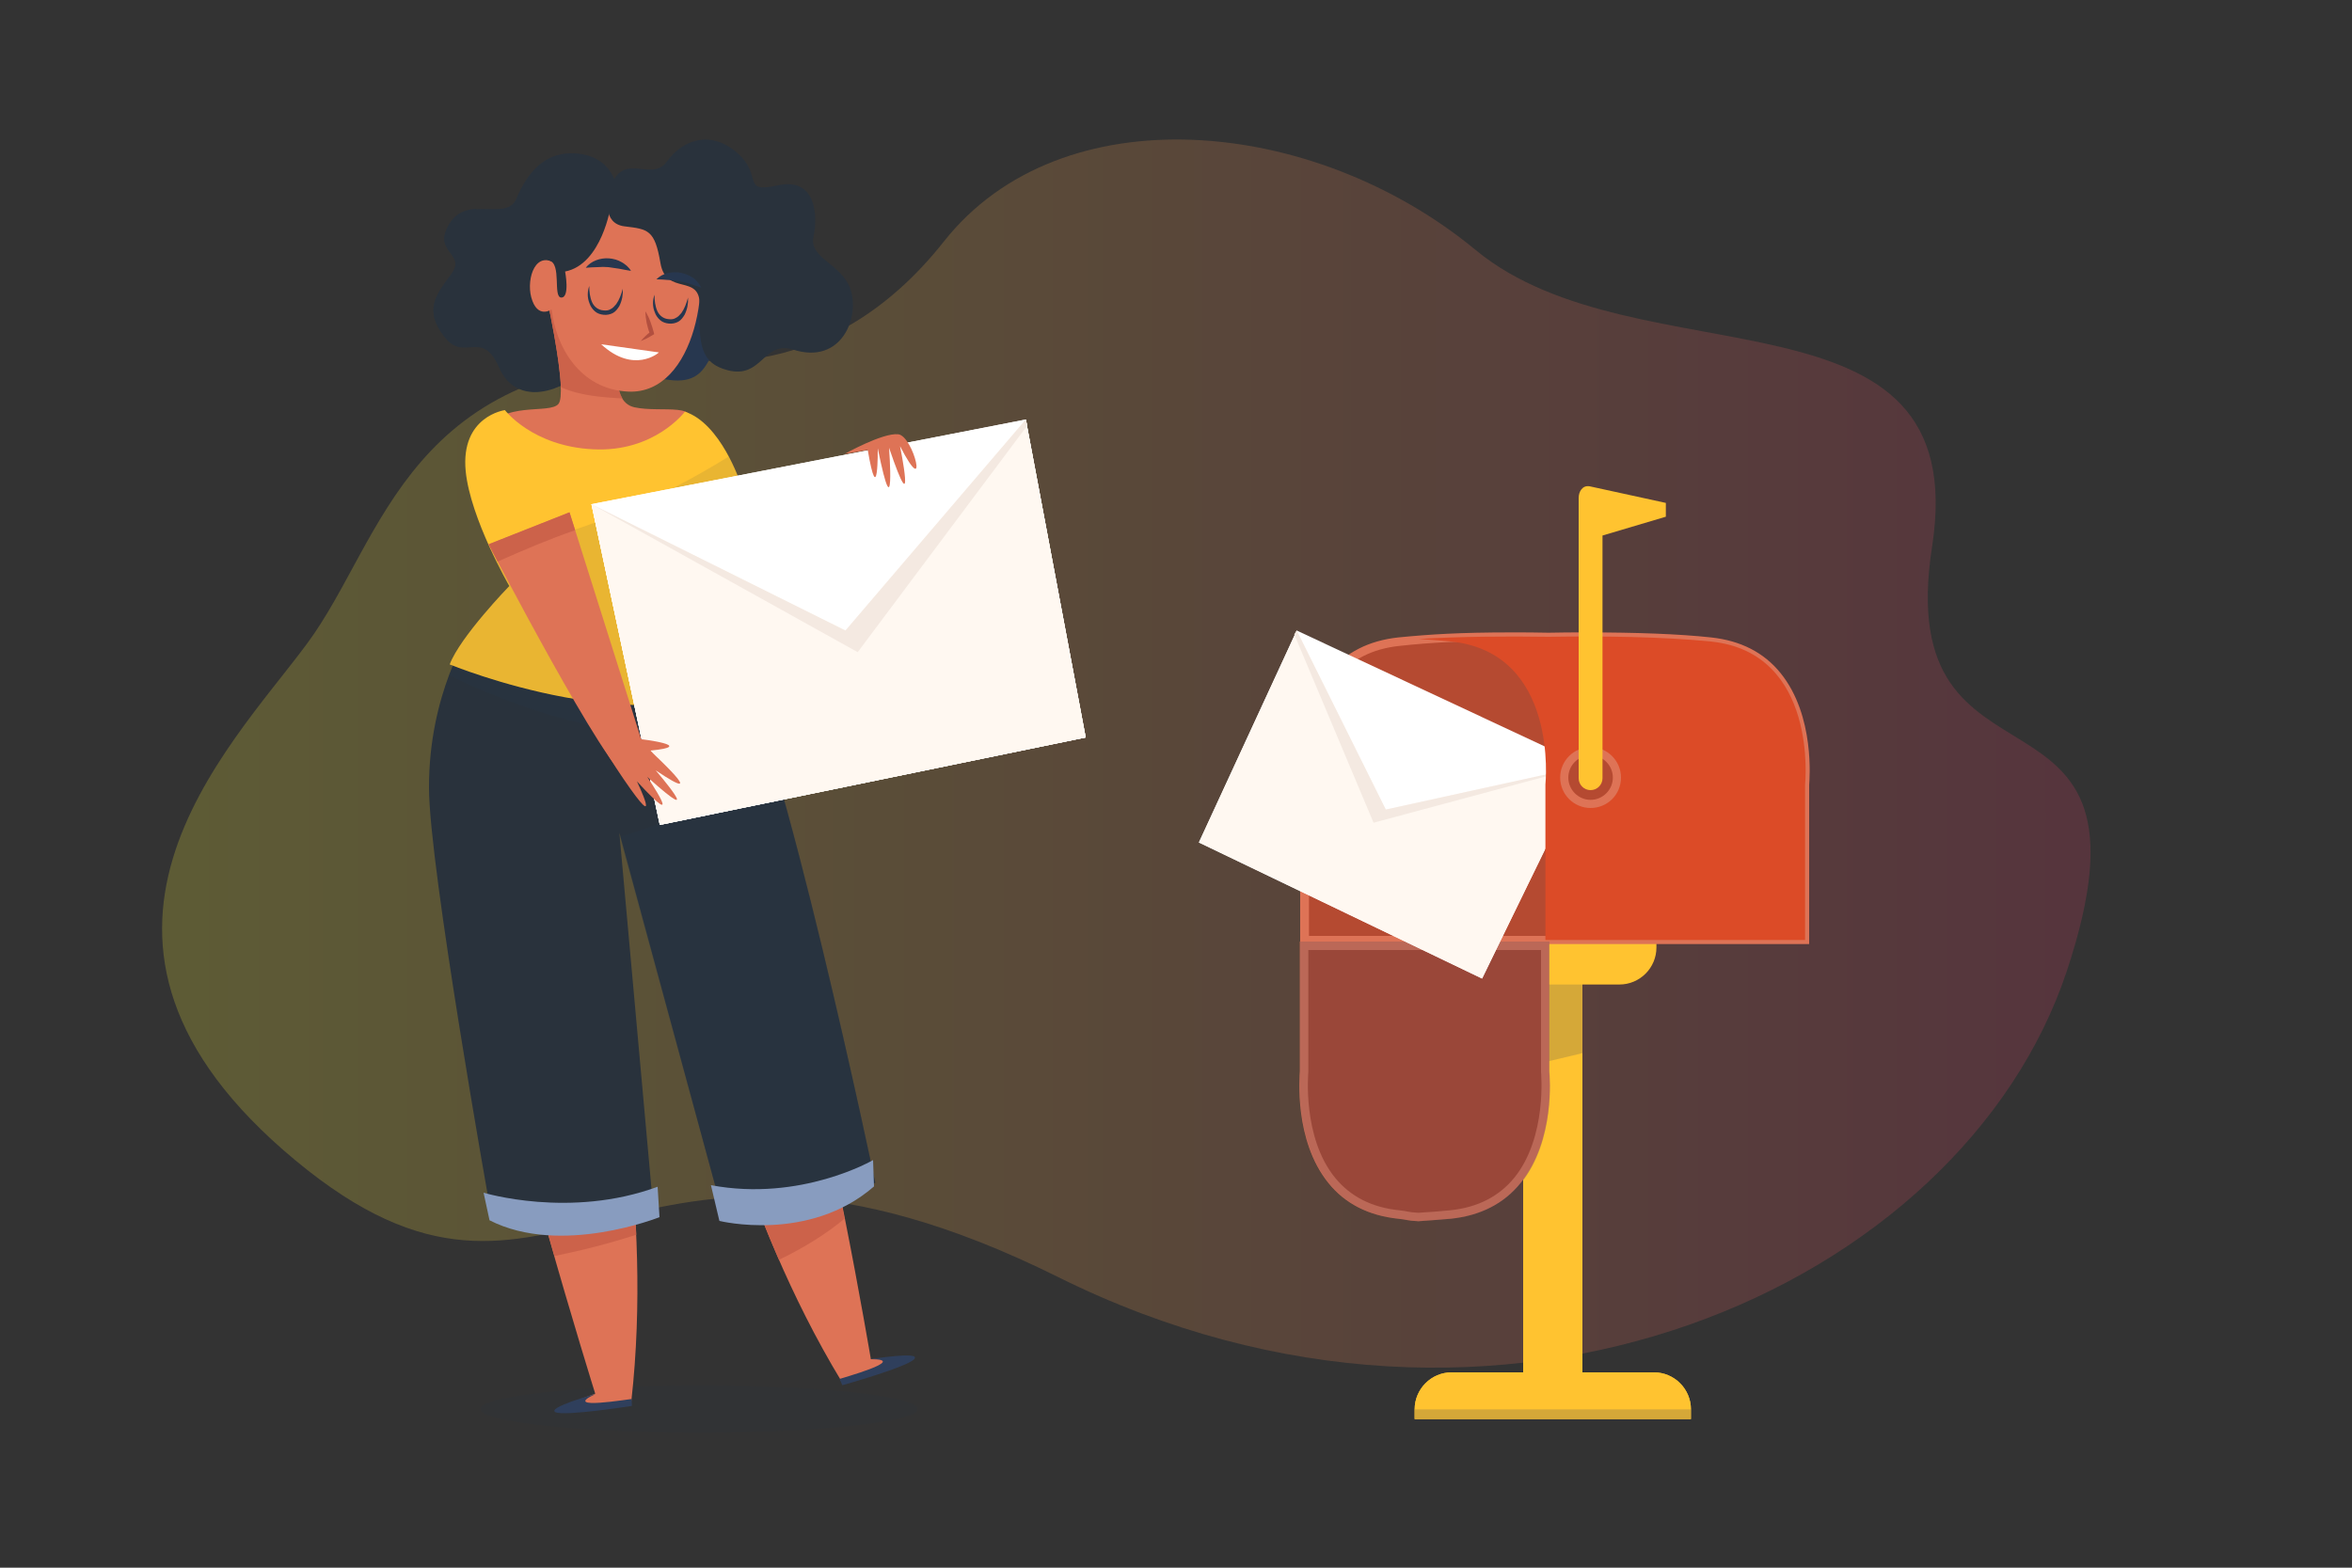 <?xml version="1.0" encoding="UTF-8"?> <!-- Generator: Adobe Illustrator 25.0.0, SVG Export Plug-In . SVG Version: 6.00 Build 0) --> <svg xmlns="http://www.w3.org/2000/svg" xmlns:xlink="http://www.w3.org/1999/xlink" version="1.1" x="0px" y="0px" viewBox="0 0 750 500" style="enable-background:new 0 0 750 500;" xml:space="preserve"><rect x="0" y="0" width="750" height="500" fill="#333333" stroke="none"/> <style type="text/css"> .st0{opacity:0.21;fill:url(#SVGID_1_);} .st1{fill:#FFC330;} .st2{opacity:0.2;fill:#2F3F5C;} .st3{fill:#B54A31;} .st4{fill:#DE7356;} .st5{fill:#FFFFFF;} .st6{fill:#FFF8F1;} .st7{fill:#F4E9E1;} .st8{fill:#DC4B27;} .st9{opacity:0.1;fill:#27374F;} .st10{fill:#29323C;} .st11{fill:#27374F;} .st12{fill:#CC624A;} .st13{fill:#B24F3F;} .st14{fill:#2F3F5C;} .st15{opacity:0.2;fill:#27374F;} .st16{fill:#889CBF;} </style> <g id="BACKGROUND"> <linearGradient id="SVGID_1_" gradientUnits="userSpaceOnUse" x1="51.703" y1="240.407" x2="666.587" y2="240.407"> <stop offset="0" style="stop-color:#FDF53F"></stop> <stop offset="1" style="stop-color:#D93C65"></stop> </linearGradient> <path class="st0" d="M219.6,114.3c0,0,44.1,10,81.4-37.3c37.4-47.3,117.8-40,169.5,2.7c51.7,42.8,159,8.2,145.6,94.6 c-13.4,86.5,76.5,34.3,43,135.3s-180.9,167.7-321.7,97.7s-159,32.8-243.3-37.3C9.8,300,73,239,97.9,205.3 C122.8,171.7,129.5,114.3,219.6,114.3z"></path> </g> <g id="OBJECTS"> <g> <g> <g> <rect x="485.7" y="299.8" class="st1" width="18.9" height="147.3"></rect> <path class="st2" d="M504.6,335.9v-36.1h-18.9v40.6C492,338.9,498.3,337.4,504.6,335.9z"></path> <path class="st1" d="M462.1,302.2c0,6.5,5.3,11.8,11.8,11.8h42.5c6.5,0,11.8-5.3,11.8-11.8v-3.1c0-6.5-5.3-11.8-11.8-11.8h-42.5 c-6.5,0-11.8,5.3-11.8,11.8V302.2z"></path> <path class="st1" d="M539.2,452.6v-3.1c0-6.5-5.3-11.8-11.8-11.8h-64.5c-6.5,0-11.8,5.3-11.8,11.8v3.1H539.2z"></path> <path class="st1" d="M539.2,452.6v-3.1c0-6.5-5.3-11.8-11.8-11.8h-64.5c-6.5,0-11.8,5.3-11.8,11.8v3.1H539.2z"></path> <rect x="451.1" y="449.5" class="st2" width="88.2" height="3.1"></rect> </g> <g> <g> <path class="st3" d="M446,204.6c14.9-1.5,30.4-1.7,47.8-1.5c17.3-0.3,36.8,0,51.7,1.5c34.5,3.5,30.1,45.6,30.1,45.6v49.6H415.9 v-49.6C415.9,250.2,411.5,208.2,446,204.6z"></path> </g> <g> <path class="st4" d="M576.9,301.1H414.6v-50.8c-0.2-1.6-1.9-22,9.1-35.6c5.3-6.6,12.8-10.4,22.2-11.4c10.2-1,19.7-1.6,35.9-1.6 c4.1,0,8.1,0,12,0.1c3.9-0.1,7.9-0.1,12-0.1c16.2,0,29.6,0.5,39.8,1.6c9.4,1,16.9,4.8,22.2,11.4c11,13.6,9.2,34,9.1,35.6V301.1 z M417.3,298.5h157l0-48.4c0-0.2,2-20.8-8.5-33.7c-4.9-6-11.7-9.5-20.4-10.4c-10.1-1-23.4-1.6-39.5-1.6c-4.1,0-8.1,0-12,0.1 c-4-0.1-8-0.1-12-0.1c-16.1,0-25.5,0.5-35.6,1.6c-8.7,0.9-15.5,4.4-20.4,10.4c-10.5,13-8.5,33.5-8.5,33.7l0,0.1V298.5z"></path> </g> <g> <g> <g> <path class="st3" d="M446,387.3c3.2,0.3,2.8,0.6,6.4,0.8c3.6-0.2,7.1-0.5,10.3-0.8c34.5-3.5,30.1-45.6,30.1-45.6v-40.1h-76.9 v40.1C415.9,341.7,411.4,383.8,446,387.3z"></path> <path class="st4" d="M452.3,389.5L452.3,389.5c-3.9-0.2-3.4-0.5-6.5-0.8c-9.4-1-16.9-4.8-22.2-11.4c-11-13.6-9.2-34-9.1-35.6 v-41.4h79.5v41.4c0.2,1.6,1.9,22-9.1,35.6c-5.3,6.6-12.8,10.4-22.2,11.4C459.7,389,456.2,389.2,452.3,389.5L452.3,389.5z M417.2,303l0,38.9c0,0.2-2,20.8,8.5,33.7c4.9,6,11.7,9.5,20.4,10.4c3,0.3,2.5,0.6,6.2,0.8c3.7-0.2,7.1-0.5,10.2-0.8 c8.7-0.9,15.5-4.4,20.4-10.4c10.5-13,8.5-33.5,8.5-33.7l0-0.1V303H417.2z"></path> </g> </g> <path class="st2" d="M494.1,341.7v-41.4h-79.5v41.4c-0.2,1.6-1.9,22,9.1,35.6c5.3,6.6,12.8,10.4,22.2,11.4 c3.1,0.3,2.6,0.6,6.4,0.8l0.1,0l0.1,0c3.8-0.2,7.3-0.5,10.4-0.8c9.4-1,16.9-4.8,22.2-11.4C496,363.7,494.2,343.3,494.1,341.7z"></path> </g> </g> </g> <g> <polygon class="st5" points="472.6,312.1 382.3,268.7 413.5,201.1 505.7,244.2 "></polygon> <polygon class="st6" points="472.6,312.1 382.3,268.7 413.5,201.1 441.9,258.2 505.7,244.2 "></polygon> <polygon class="st7" points="438,262.4 412.7,202.3 413.5,201.1 441.9,258.2 505.7,244.2 "></polygon> </g> <g> <g> <path class="st8" d="M462.7,204.6c-3.2-0.3-6.7-0.6-10.3-0.8c13-0.8,27.8-0.9,41.4-0.7c17.3-0.3,36.8,0,51.7,1.5 c34.5,3.5,30.1,45.6,30.1,45.6v49.6h-82.8v-49.6C492.8,250.2,497.2,208.2,462.7,204.6z"></path> </g> <g> <circle class="st3" cx="507.2" cy="248" r="8.4"></circle> <path class="st4" d="M507.2,257.7c-5.4,0-9.7-4.4-9.7-9.7c0-5.4,4.4-9.7,9.7-9.7c5.4,0,9.7,4.4,9.7,9.7 C516.9,253.4,512.6,257.7,507.2,257.7z M507.2,240.9c-3.9,0-7.1,3.2-7.1,7.1s3.2,7.1,7.1,7.1c3.9,0,7.1-3.2,7.1-7.1 S511.1,240.9,507.2,240.9z"></path> </g> <g> <path class="st1" d="M506.9,155.1l24.3,5.3v4.4l-20.2,6v77.4c0,2.1-1.7,3.8-3.8,3.8c-2.1,0-3.8-1.7-3.8-3.8v-89.4 C503.4,156.8,504.6,154.7,506.9,155.1z"></path> </g> </g> </g> <g> <g> <ellipse class="st9" cx="222.9" cy="449.4" rx="69.7" ry="7.5"></ellipse> </g> <g> <g> <g> <g> <path class="st10" d="M196.9,60.9c0,0-0.9-12-14.8-12c-8.8,0-14.1,6.5-17.4,14.4c-3.1,7.5-15.5-1.2-21.3,8.1 c-5.8,9.3,5.6,9.3,0.5,16.2c-5.1,6.9-8.6,11.4-2.3,19.7c6.5,8.6,12-2.8,17.6,10c5.6,12.7,21.3,8.8,32.2-4.4 C202.2,99.6,196.9,60.9,196.9,60.9z"></path> <g> <path class="st10" d="M168.9,109.7c-5.6-12.7-11.1-1.4-17.6-10c-6.3-8.3-2.8-12.7,2.3-19.7c4.5-6.2-3.9-6.9-1.8-13.4 c-3.2,0.2-6.2,1.2-8.4,4.6c-5.8,9.3,5.6,9.3,0.5,16.2c-5.1,6.9-8.6,11.4-2.3,19.7c6.5,8.6,12-2.8,17.6,10 c5.2,12,19.5,9.2,30.2-2.1C186.6,107.9,172.6,118.3,168.9,109.7z"></path> </g> </g> <path class="st11" d="M236,105.4c-12.3,1.6-6.3,19-24.3,15.5c-18.1-3.5,10-34,10-34S248.3,103.7,236,105.4z"></path> </g> <g> <g> <path class="st4" d="M174.9,97.5c0,0,6,27.8,3.2,31.3c-2.8,3.5-18.3-1.2-23.2,9c-4.9,10.2,56.7,8.6,63.4-0.7 c6.7-9.3-7.4-5.3-16-7.2c-8.6-1.9-4.6-18.3-4.6-18.3L174.9,97.5z"></path> <path class="st12" d="M198.5,127.1c-3.2-5.2-0.7-15.4-0.7-15.4l-22.9-14.1c0,0,3.6,16.8,4,25.9 C184.8,126.2,192,126.7,198.5,127.1z"></path> </g> <path class="st4" d="M197.6,62.1c0,0,16.8-0.9,22.7,10.9c7.6,15.3,1.6,52.8-19.9,51.9c-15.7-0.7-23.2-14.6-24.5-26.2 c0,0-4.6,3.2-6.5-3.9c-1.6-6,1.4-15.7,8.6-10.2C177.9,84.5,181.4,61.4,197.6,62.1z"></path> </g> <g> <path class="st10" d="M194.1,62.2c0,0-2.4,9.1,5.1,10c7.5,0.9,9.6,1.1,11.4,11.7c1.8,10.6,12.7,3.2,12.5,13.4 c-0.2,11.6-0.2,18.5,9,20.8c11,2.8,11.3-9.6,20.8-6.6c15.5,5,21.5-10.5,18.2-19.5c-2.9-7.9-13.2-9.7-11.7-16.5 c1.5-6.9,0.7-19-11.3-16.4c-12,2.7-4.6-3.1-13.1-10.4c-8.4-7.3-17.3-4.2-22.4,2.9S197.4,46.7,194.1,62.2z"></path> <path class="st10" d="M194.8,65.5c0,0-2.8,18.8-14.6,21.1c0,0,1.6,8.3-1.2,8.3c-2.8,0,0.2-10.9-3.9-11.8 c-4.2-0.9-6-25.5,3.7-26.9C188.6,54.9,196.2,55.6,194.8,65.5z"></path> </g> </g> <g> <g> <path class="st11" d="M208.7,94c0,1.8,0.2,3.6,0.9,5.2c0.7,1.5,2,2.5,3.7,2.6c0.8,0.1,1.6,0,2.2-0.4c0.7-0.3,1.3-1,1.8-1.6 c1-1.4,1.6-3.1,2.1-4.9c0.1,1.8-0.2,3.7-1.1,5.5c-0.5,0.8-1.1,1.7-2,2.2c-0.9,0.5-2,0.7-3,0.6c-1-0.1-2-0.4-2.8-1.1 c-0.8-0.7-1.4-1.6-1.7-2.5C208,97.7,208.1,95.7,208.7,94z"></path> </g> <g> <path class="st11" d="M187.9,91.2c0,1.8,0.2,3.6,0.9,5.2c0.7,1.5,2,2.5,3.7,2.6c0.8,0.1,1.6,0,2.2-0.4c0.7-0.3,1.3-1,1.8-1.6 c1-1.4,1.6-3.1,2.1-4.9c0.1,1.8-0.2,3.7-1.1,5.5c-0.5,0.8-1.1,1.7-2,2.2c-0.9,0.5-2,0.7-3,0.6c-1-0.1-2-0.4-2.8-1.1 c-0.8-0.7-1.4-1.6-1.7-2.5C187.2,94.9,187.3,92.9,187.9,91.2z"></path> </g> <g> <path class="st13" d="M205.8,99.3c0.7,1.1,1.2,2.2,1.6,3.3c0.4,1.1,0.8,2.3,1.1,3.5l0.1,0.5l-0.4,0.2c-0.6,0.4-1.2,0.7-1.9,1.1 c-0.7,0.3-1.3,0.6-2,0.9c0.5-0.6,1-1.1,1.5-1.6c0.5-0.5,1.1-1,1.7-1.4l-0.3,0.7c-0.4-1.1-0.7-2.3-1-3.5 C206,101.8,205.8,100.6,205.8,99.3z"></path> </g> <g> <path class="st11" d="M186.8,85.4c0.8-1.1,2-1.9,3.3-2.4c1.3-0.5,2.7-0.7,4.1-0.6c1.4,0.1,2.8,0.5,4,1.2 c0.6,0.3,1.2,0.8,1.7,1.2c0.5,0.5,1,1,1.3,1.6c-1.4-0.2-2.6-0.5-3.8-0.7c-1.2-0.2-2.3-0.3-3.4-0.5c-1.1-0.1-2.3-0.1-3.5,0 C189.4,85.2,188.2,85.3,186.8,85.4z"></path> </g> <g> <path class="st11" d="M209.3,89.1c1-1,2.3-1.7,3.6-2c1.4-0.3,2.8-0.4,4.2-0.1c1.4,0.3,2.7,0.8,3.9,1.6c0.6,0.4,1.1,0.9,1.5,1.4 c0.4,0.5,0.8,1.1,1.1,1.7c-1.4-0.4-2.5-0.8-3.7-1.2c-1.1-0.4-2.3-0.6-3.4-0.8c-1.1-0.2-2.3-0.4-3.5-0.4 C211.9,89.2,210.7,89.1,209.3,89.1z"></path> </g> <path class="st5" d="M191.7,109.8l18.4,2.6C210.1,112.5,202.1,119.4,191.7,109.8z"></path> </g> </g> <g> <g> <g> <path class="st4" d="M224,326.7c0,0,11.6,59.8,44.3,113.8c0,0,40.4-9.8,9.4-7c0,0-14.4-85-23.6-106.4 C244.9,305.7,224,326.7,224,326.7z"></path> <path class="st12" d="M269.3,388.7c-4.8-24-10.7-50.9-15.3-61.6c-9.2-21.4-30-0.4-30-0.4s6.7,34.7,24.4,75.1 C255.9,398.2,263,393.9,269.3,388.7z"></path> <path class="st14" d="M277.6,433.5c0,0,16-2.6,14-0.1c-1.9,2.5-23,8.4-23,8.4l-0.9-2C267.8,439.7,290.4,433.5,277.6,433.5z"></path> </g> <g> <path class="st4" d="M193.9,325.1c0,0,14.5,59.2,7.4,121.9c0,0-40.8,8-11.5-2.5c0,0-30.2-96.8-30.8-120 C158.4,301.3,193.9,325.1,193.9,325.1z"></path> <path class="st12" d="M176.8,400.6c8.8-1.8,17.5-4,26.1-6.8c-1.8-39.3-9-68.6-9-68.6s-35.5-23.8-34.9-0.6 C159.4,337.2,168.5,371.8,176.8,400.6z"></path> <path class="st14" d="M189.9,444.6c0,0-15.6,4.3-12.8,5.8c2.8,1.4,24.4-2,24.4-2l-0.1-2.2C201.4,446.1,178.3,450,189.9,444.6z"></path> </g> </g> <g> <g> <path class="st10" d="M149.8,201.6c0,0-13.1,19.5-13,49.7c0,25,19.3,133.1,19.3,133.1s26.9,13.7,52.3,2l-10.9-120.8L230.2,386 c0,0,30,3.2,48.9-8.8c0,0-29.7-142.3-46-171C216.8,177.5,149.8,201.6,149.8,201.6z"></path> <g> <path class="st15" d="M247.5,246c-5.5,2.6-38.2,18.3-49.9,20.8L230.2,386c0,0,30,3.2,48.9-8.8 C279.1,377.2,262.7,298.2,247.5,246z"></path> <path class="st15" d="M233.2,206.2c-16.3-28.7-83.3-4.6-83.3-4.6s-3.3,5-6.6,13.8c14.9,7.3,62.7,28.2,99.5,15 C239.3,219.7,236,211.2,233.2,206.2z"></path> </g> </g> <g> <path class="st16" d="M154.2,380.4c0,0,27.6,8.4,55.5-1.9l0.6,9.7c0,0-31.5,12.6-54.2,1L154.2,380.4z"></path> <path class="st16" d="M278.4,370c0,0-23,13.4-51.7,8l2.7,11.4c0,0,28.5,7.1,49.3-11L278.4,370z"></path> </g> </g> </g> <g> <path class="st1" d="M161,130.8c0,0-14.2,1.9-12.5,19.5c1.5,15.1,13.9,36.6,13.9,36.6s-15.7,16.2-19,25c0,0,64.7,26.7,99,3.6 c0,0-12.1-28.9-15.9-54.3c-0.6-4,9.5-7.4,9.5-7.4s-6.2-18.8-17.6-22.5c0,0-9.7,13-29.2,12C169.8,142.4,161,130.8,161,130.8z"></path> <path class="st9" d="M226.5,161.2c-0.6-4,9.5-7.4,9.5-7.4s-1.2-3.7-3.6-8.2c-23.1,14.3-49,25.6-75.9,29.9 c3.1,6.6,5.8,11.3,5.8,11.3s-15.7,16.2-19,25c0,0,64.7,26.7,99,3.6C242.4,215.4,230.3,186.5,226.5,161.2z"></path> </g> <g> <g> <polygon class="st5" points="210.4,263.1 346.2,235.2 327.1,133.8 188.6,160.8 "></polygon> <polygon class="st6" points="210.4,263.1 346.2,235.2 327.1,133.8 269.6,201.1 188.6,160.8 "></polygon> <polygon class="st7" points="273.5,208 327.6,135.7 327.1,133.8 269.6,201.1 188.6,160.8 "></polygon> </g> <g> <g> <g> <polygon class="st5" points="210.4,263.1 346.2,235.2 327.1,133.8 188.6,160.8 "></polygon> <polygon class="st6" points="210.4,263.1 346.2,235.2 327.1,133.8 269.6,201.1 188.6,160.8 "></polygon> <polygon class="st7" points="273.5,208 327.6,135.7 327.1,133.8 269.6,201.1 188.6,160.8 "></polygon> </g> <path class="st4" d="M269.3,144.8c0,0,12.1-6.8,17.1-6.3c5,0.5,9.9,21.8,0.6,3.8c0,0,5.4,26.7-3.5,0.5c0,0,2.1,28.2-3.6,0.2 c0,0,0.2,20.3-3.2,0.5L269.3,144.8z"></path> </g> <g> <g> <path class="st4" d="M155.8,173.6l25.8-10.2l22.9,72.5l6.4,7.7c0,0-4.9,4.3-10.7,4.3S155.8,173.6,155.8,173.6z"></path> <path class="st4" d="M204,235.7c0,0,18.8,2.2,3.3,3.7c0,0,20.3,18.7,1.8,6.3c0,0,16.9,19.7-2.7,2.1c0,0,12.9,19-3.3,1.4 c0,0,8.8,18.4-4.3-0.8c-13.8-20.3-9.3-19.2-9.3-19.2L204,235.7z"></path> </g> <path class="st12" d="M183.4,169.1l-1.8-5.7l-25.8,10.2c0,0,1.1,2.1,2.9,5.5C166.8,175.5,175,172,183.4,169.1z"></path> </g> </g> </g> </g> </g> <g id="DESIGNED_BY_FREEPIK"> </g> </svg> 